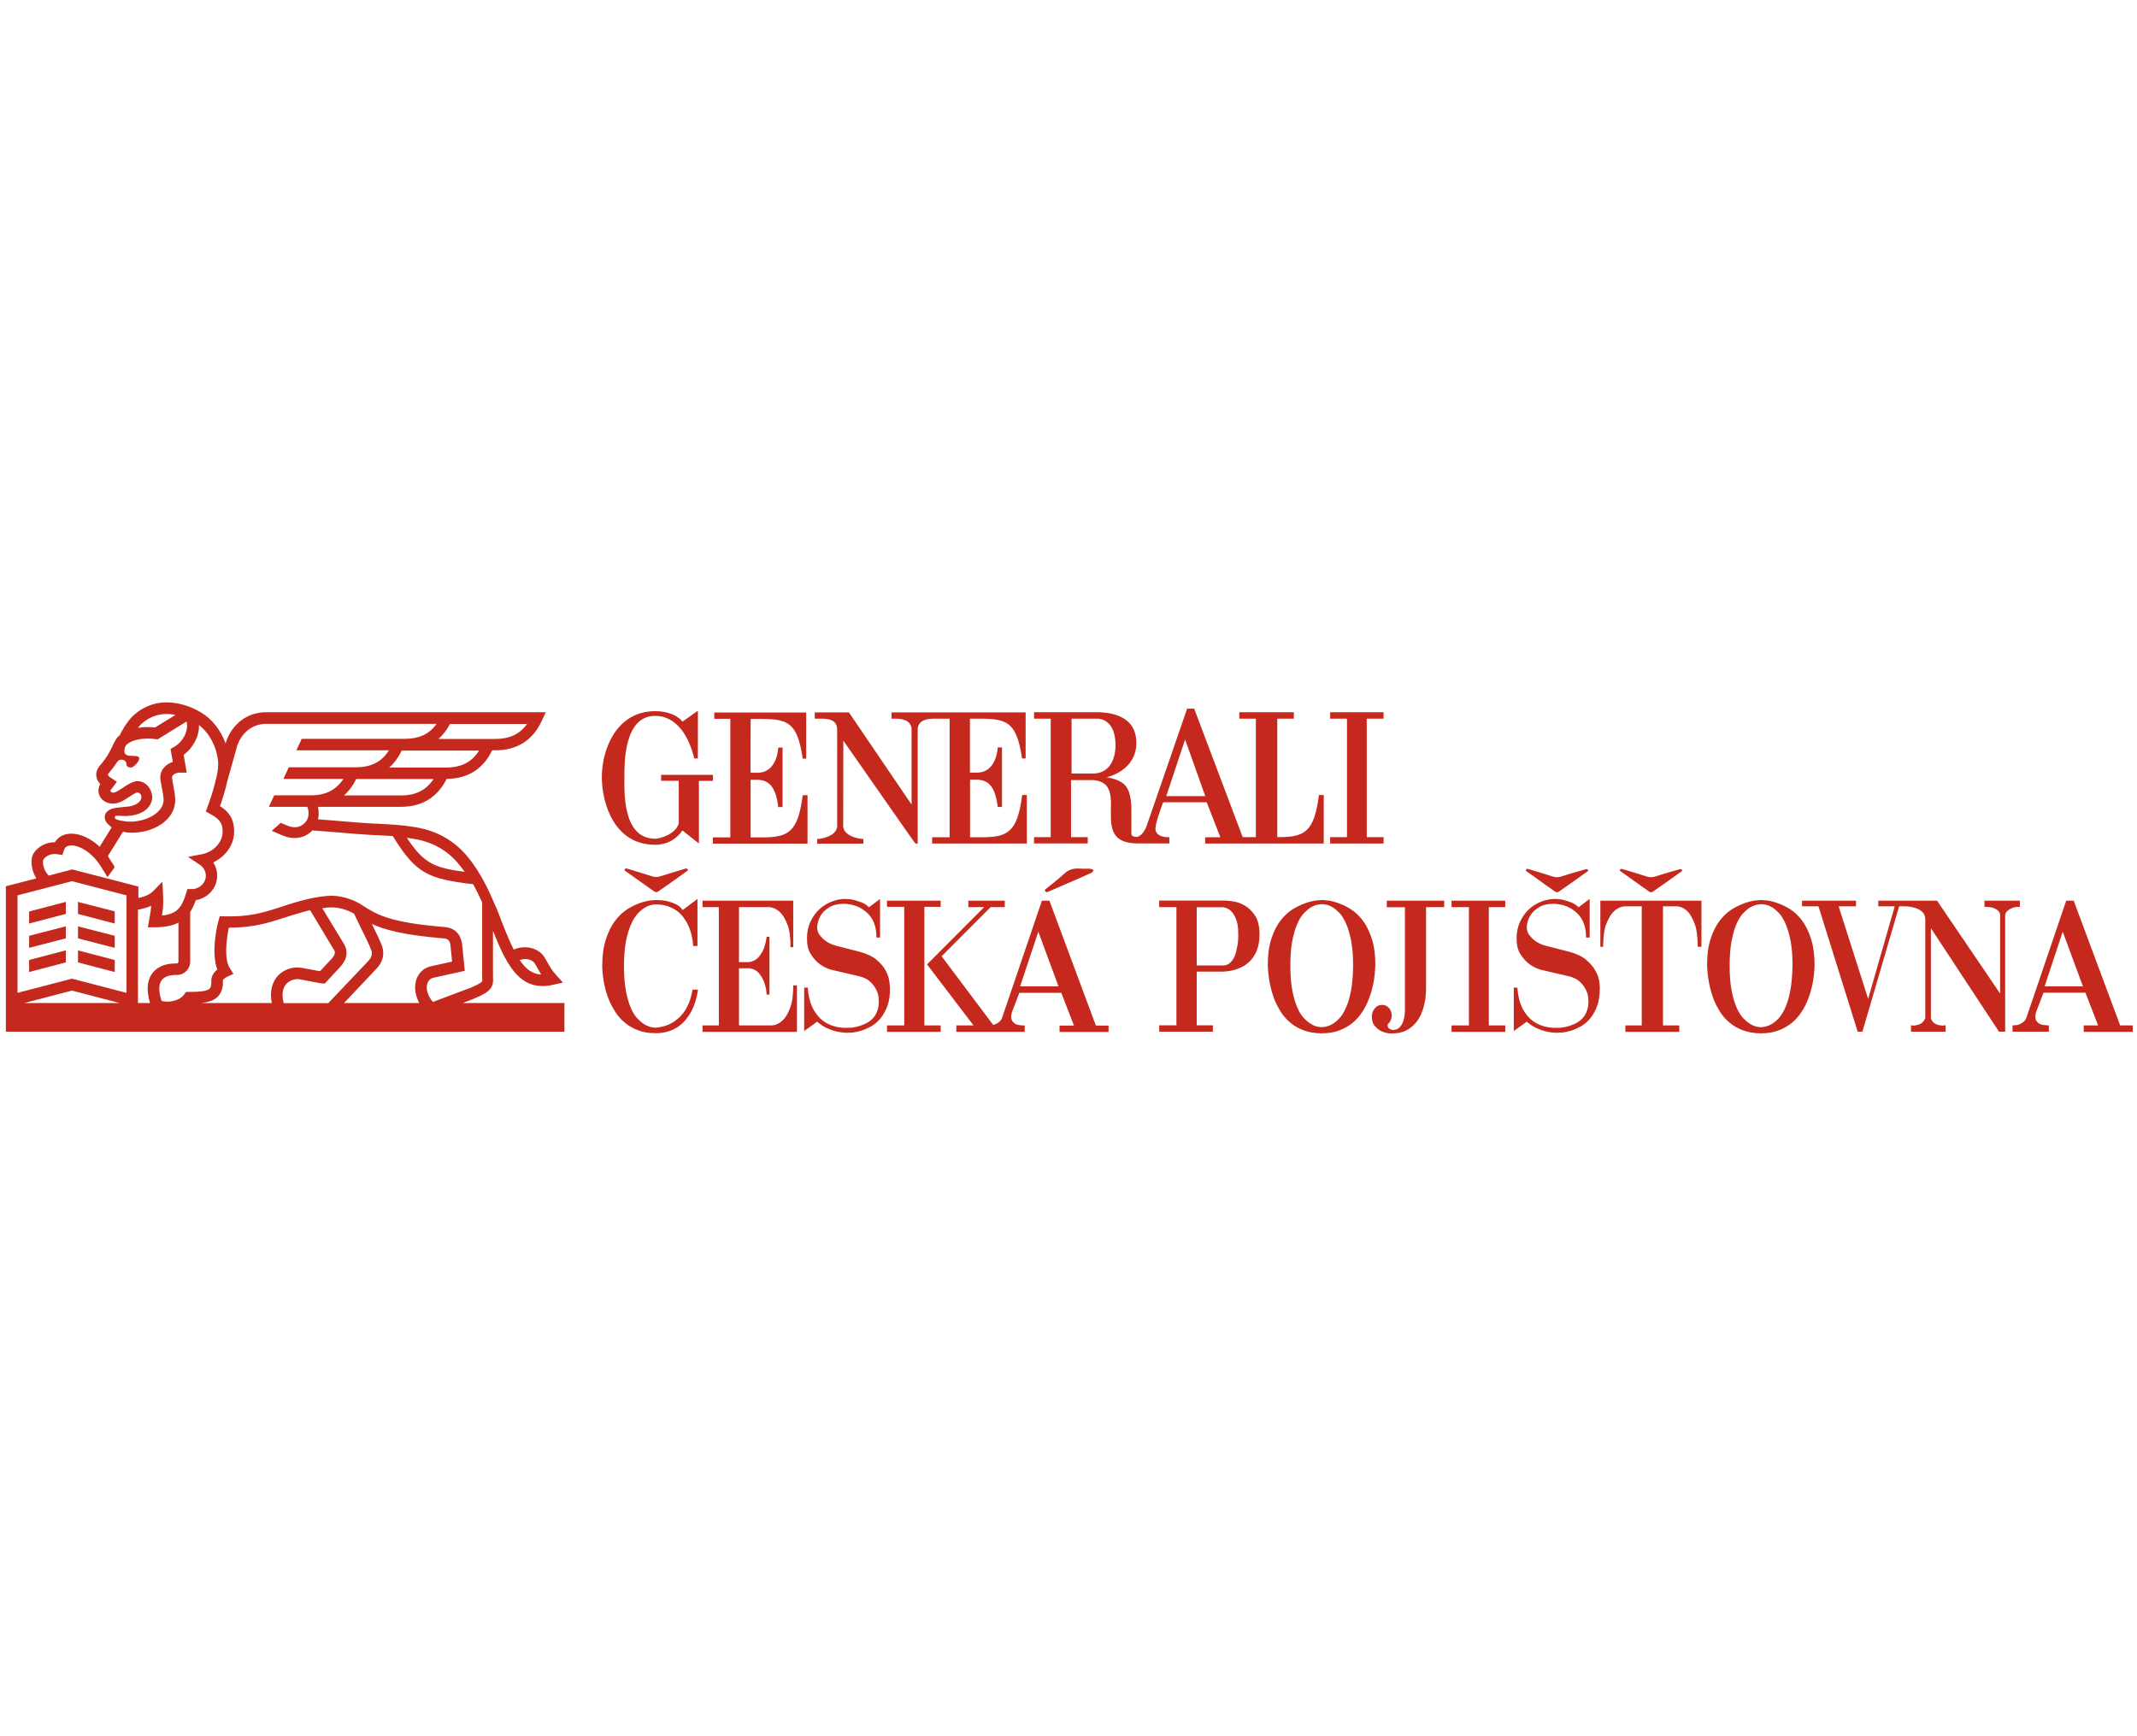 <?xml version="1.0" encoding="utf-8"?>
<!-- Generator: Adobe Illustrator 24.2.1, SVG Export Plug-In . SVG Version: 6.00 Build 0)  -->
<svg version="1.1" id="Layer_1" xmlns="http://www.w3.org/2000/svg" xmlns:xlink="http://www.w3.org/1999/xlink" x="0px" y="0px"
	 width="160px" height="130px" viewBox="0 0 160 130" style="enable-background:new 0 0 160 130;" xml:space="preserve">
<path style="fill:#C5281C;" d="M35.53,74.76l0.01-0.01c1.25-0.52,1.43-0.84,1.37-1.68v-3.37c0.96,2.42,1.86,4.13,3.71,4.13
	c0.25,0,0.52-0.03,0.81-0.1l0.72-0.16l-0.5-0.55c-0.32-0.35-0.47-0.62-0.65-0.94c-0.07-0.13-0.15-0.26-0.24-0.41
	c-0.43-0.7-1.46-0.94-2.3-0.57c-0.38-0.75-0.76-1.73-1.22-2.94l-0.1-0.23c-0.08-0.18-0.16-0.36-0.24-0.54v-0.03h-0.01
	c-0.28-0.64-0.59-1.28-0.95-1.88c-0.33-0.55-0.66-1.02-1.02-1.44c-0.97-1.13-2.24-1.84-3.8-2.1c-1.08-0.18-1.84-0.21-2.8-0.26
	c-0.2-0.01-0.41-0.02-0.63-0.03c-0.44-0.02-1.34-0.1-2.21-0.17c-0.59-0.05-1.19-0.1-1.67-0.13c0.03-0.13,0.05-0.27,0.05-0.42
	c0-0.19-0.02-0.36-0.05-0.52h6.19c1.6,0,2.75-0.7,3.44-2.09c1.59-0.02,2.73-0.73,3.41-2.14h0.22c1.65,0,2.83-0.75,3.51-2.24
	l0.28-0.61H19.89c-1.38,0-2.55,0.9-2.99,2.29l-0.01,0.05c-0.36-0.99-1.01-1.84-1.85-2.33c-1.16-0.69-2.49-0.92-3.54-0.62
	c-0.35,0.1-0.7,0.26-0.98,0.44c-0.24,0.16-0.58,0.42-0.83,0.73c-0.27,0.34-0.53,0.76-0.72,1.15c-0.12,0.1-0.21,0.2-0.28,0.3
	l-0.25,0.47l-0.01,0.03c-0.3,0.68-0.66,1.15-0.95,1.48c-0.28,0.33-0.3,0.64-0.26,0.85c0.04,0.22,0.16,0.41,0.29,0.54l-0.01,0.01
	c-0.08,0.14-0.13,0.31-0.13,0.48c0,0.55,0.48,0.97,1.07,0.97c0.43,0,0.78-0.2,1.15-0.45c0.15-0.1,0.55-0.37,0.68-0.38
	c0.17,0,0.32,0.15,0.32,0.32c0,0.45-0.58,0.7-1,0.73l-0.85,0.09c-0.61,0.06-0.9,0.38-0.9,0.67c0,0.29,0.14,0.46,0.24,0.55l0.06,0.06
	l0.22,0.19l-0.9,1.45c-0.64-0.6-1.4-0.96-2.06-0.98c-0.43-0.01-0.81,0.12-1.08,0.38c-0.08,0.07-0.15,0.16-0.21,0.26H4.1
	c-0.71,0-1.29,0.38-1.57,0.81c-0.3,0.47-0.19,1.28,0.19,1.9l-2.28,0.59v10.89h41.82V75.1h-7.61L35.53,74.76z M40.04,72.14
	c0.08,0.13,0.16,0.26,0.22,0.38c0.08,0.15,0.17,0.29,0.26,0.45c-0.66-0.04-1.15-0.4-1.61-1.09C39.34,71.73,39.85,71.83,40.04,72.14z
	 M30.99,62.81c1.35,0.22,2.45,0.83,3.28,1.8c0.18,0.21,0.35,0.43,0.52,0.67c-2.27-0.3-3.06-0.63-4.33-2.55
	C30.63,62.75,30.8,62.78,30.99,62.81z M30.01,59.56h-4.26c0.37-0.32,0.67-0.73,0.92-1.23h5.79C31.91,59.17,31.12,59.56,30.01,59.56z
	 M33.4,57.47h-4.26c0.38-0.33,0.69-0.76,0.94-1.27h5.79C35.33,57.06,34.53,57.47,33.4,57.47z M33.69,54.21h5.77
	c-0.54,0.76-1.31,1.12-2.37,1.12h-4.26C33.16,55.03,33.45,54.66,33.69,54.21z M10.38,54.43c0.13-0.17,0.36-0.37,0.62-0.54
	c0.21-0.14,0.48-0.26,0.74-0.33c0.42-0.12,0.9-0.13,1.4-0.03l-1.53,0.94c-0.19-0.02-0.38-0.03-0.56-0.03c-0.26,0-0.5,0.02-0.72,0.06
	C10.35,54.47,10.37,54.45,10.38,54.43z M8.71,61.08l0.75,0.02c0.91-0.03,1.83-0.41,1.94-1.35c0-0.64-0.45-1.26-1.1-1.26
	c-0.34,0-0.73,0.24-1.16,0.53c-0.28,0.19-0.51,0.33-0.67,0.33c-0.11,0-0.21-0.08-0.21-0.14c0-0.01,0-0.02,0.01-0.03l0.48-0.64
	l-0.41-0.28C8.23,58.2,8.1,58.1,8.08,58.01c-0.01-0.04,0.05-0.11,0.07-0.13c0.17-0.2,0.37-0.44,0.56-0.74
	c0.12-0.17,0.19-0.26,0.4-0.26c0.2,0,0.36,0.16,0.36,0.36c0,0.13,0.14,0.23,0.32,0.23c0.18,0,0.26-0.13,0.37-0.23
	c0,0,0.42-0.39,0.2-0.57c-0.26-0.21-1.28,0.22-1-0.73l0.07-0.13c0.11-0.14,0.6-0.51,1.62-0.51c0.19,0,0.4,0.01,0.6,0.04l0.15,0.02
	l2.16-1.33c0.02,0.04,0.03,0.08,0.03,0.08v0l0,0.01c0.11,0.65-0.3,1.43-0.96,1.81l-0.26,0.15l0.17,0.97
	C12.39,57.22,12,57.66,12,58.2c0,0.18,0.04,0.4,0.1,0.68c0.06,0.3,0.13,0.65,0.15,1c0,1.01-1.4,1.68-2.58,1.64l-0.03,0
	c-0.05,0-0.8-0.06-0.99-0.21c-0.04-0.03-0.06-0.09-0.05-0.13C8.61,61.12,8.66,61.07,8.71,61.08z M3.25,64.36
	c0.17-0.26,0.56-0.48,1.05-0.4l0.37,0.06l0.12-0.36c0.03-0.09,0.07-0.17,0.13-0.22c0.1-0.1,0.26-0.14,0.46-0.14
	c0.52,0.02,1.18,0.38,1.7,0.95c0.19,0.21,0.36,0.45,0.52,0.69C7.62,65,7.66,65.05,7.69,65.1c0.04,0.07,0.08,0.12,0.09,0.14
	c0.02,0.03,0.28,0.43,0.26,0.45c0.18-0.25,0.36-0.5,0.54-0.75c0.01-0.01,0-0.03-0.02-0.06c-0.04-0.09-0.13-0.23-0.19-0.32
	c-0.01-0.02-0.03-0.04-0.04-0.07c0,0,0,0-0.01,0c-0.01-0.01-0.03-0.05-0.06-0.1c-0.06-0.09-0.15-0.23-0.18-0.3l1.13-1.81
	c0.28,0.06,0.52,0.07,0.64,0.07l0.03,0c1.59,0,3.24-0.92,3.24-2.45v-0.04c-0.02-0.42-0.1-0.82-0.16-1.14
	c-0.04-0.21-0.08-0.41-0.08-0.51c0-0.17,0.24-0.36,0.58-0.36h0.52l-0.23-1.33c0.72-0.53,1.17-1.4,1.15-2.23
	c0.78,0.6,1.33,1.64,1.43,2.74c0.03,0.32-0.03,0.77-0.14,1.24l-0.06,0.2l0.01,0c-0.18,0.77-0.46,1.56-0.6,1.94l-0.13,0.35l0.32,0.18
	c0.58,0.33,0.94,0.57,0.94,1.33c0,0.88-0.79,1.55-1.55,1.69l-1.04,0.2l0.88,0.59c0.28,0.19,0.45,0.5,0.45,0.82c0,0.55-0.47,1-1.05,1
	h-0.33l-0.09,0.3c-0.32,1.06-0.68,1.57-1.81,1.68c0.05-0.32,0.09-0.63,0.09-1.07c0-0.1-0.01-0.39-0.01-0.48l-0.05-0.98l-0.69,0.7
	c-0.23,0.24-0.65,0.43-1.11,0.52v-0.86l-4.95-1.28l-1.76,0.46C3.23,65.16,3.16,64.51,3.25,64.36z M1.83,75.1l3.56-0.93l3.56,0.93
	H1.83z M9.47,74.34l-4.08-1.06l-4.08,1.06v-7.3l4.08-1.06l4.08,1.06V74.34z M11.37,72.92c-0.37,0.53-0.41,1.26-0.14,2.18h-0.9v-6.99
	c0.32-0.05,0.67-0.14,0.99-0.29c-0.02,0.3-0.06,0.55-0.12,0.87c-0.01,0.07-0.03,0.15-0.04,0.24l-0.09,0.5h0.51
	c0.77,0,1.34-0.12,1.78-0.35V72c0,0.07-0.06,0.14-0.13,0.14h-0.13C12.35,72.14,11.71,72.42,11.37,72.92z M20.35,75.1h-5.3
	c0.57-0.06,0.98-0.19,1.27-0.49c0.35-0.36,0.38-0.85,0.37-1.21c0.01-0.03,0.07-0.15,0.33-0.27l0.46-0.21l-0.27-0.42
	c-0.45-0.7-0.25-2.22-0.08-3.04h0.04c1.8,0,2.96-0.37,4.19-0.77c0.32-0.1,0.65-0.21,1-0.31l0.01,0c0.01,0,0.37-0.12,0.85-0.23
	L24.93,71l0.02,0.02c0.17,0.24,0.19,0.41-0.12,0.77l-0.87,0.93l-1.42-0.26l-0.01,0c-0.64-0.1-1.33,0.15-1.76,0.64
	C20.46,73.47,20.15,74.1,20.35,75.1z M21.24,75.1c-0.16-0.61-0.09-1.1,0.19-1.42c0.27-0.3,0.68-0.4,0.97-0.36l1.65,0.31l0.04,0.01
	h0.23l1.16-1.25l0.01-0.01c0.2-0.23,0.8-0.93,0.19-1.82l-1.55-2.56c0.26-0.04,0.51-0.06,0.75-0.06h0.01c0.01,0,0.79-0.01,1.62,0.47
	c0.11,0.24,0.27,0.56,0.44,0.92c0.33,0.66,0.73,1.48,0.85,1.82c0.04,0.1,0.15,0.42-0.24,0.82l-2.98,3.14H21.24z M31.39,75.1h-5.63
	l2.41-2.55c0.49-0.5,0.64-1.11,0.44-1.7c-0.12-0.34-0.44-1-0.77-1.67c0.96,0.44,2.41,0.84,5.36,1.08c0.36,0.03,0.45,0.15,0.52,0.47
	l0.13,1.27l-1.54,0.34c-0.52,0.1-0.92,0.44-1.11,0.93C30.99,73.83,31.06,74.47,31.39,75.1z M32.01,73.6
	c0.09-0.22,0.25-0.36,0.48-0.4l2.31-0.51l-0.21-2.06l-0.01-0.04c-0.06-0.27-0.23-1.09-1.3-1.18c-4.13-0.33-5.09-0.95-6.1-1.59
	c0,0,0-0.01,0-0.01l-0.01,0l-0.06-0.04c-1.07-0.69-2.14-0.7-2.24-0.7c-1.17,0-2.65,0.47-2.77,0.5c-0.36,0.1-0.69,0.21-1.01,0.32
	c-1.29,0.42-2.41,0.78-4.29,0.72l-0.35-0.01l-0.09,0.33c-0.07,0.25-0.59,2.33-0.09,3.66c-0.45,0.36-0.45,0.77-0.45,0.83
	c0.02,0.46-0.09,0.57-0.12,0.6c-0.22,0.23-0.94,0.25-1.54,0.25h-0.01h-0.22l-0.13,0.18c-0.37,0.51-1.18,0.63-1.7,0.5
	c-0.23-0.69-0.23-1.22-0.01-1.54c0.26-0.37,0.81-0.41,1.03-0.41h0.13c0.55,0,0.99-0.45,0.99-1v-3.71c0.17-0.26,0.3-0.56,0.42-0.89
	c0.91-0.15,1.6-0.91,1.6-1.84c0-0.35-0.11-0.7-0.29-0.99c0.84-0.4,1.56-1.23,1.56-2.31c0-1.08-0.54-1.58-1.06-1.9
	c0.15-0.41,0.39-1.14,0.55-1.88l0.73-2.6c0.32-1.02,1.17-1.68,2.16-1.68h12.78c-0.54,0.76-1.31,1.12-2.37,1.12h-7.73l-0.4,0.86h6.93
	c-0.54,0.87-1.34,1.27-2.47,1.27h-5.03l-0.4,0.87h4.49c-0.54,0.83-1.33,1.23-2.44,1.23h-2.74l-0.4,0.86h2.87
	c0.03,0.04,0.1,0.17,0.1,0.52c0,0.56-0.47,1.01-1.04,1.01c-0.2,0-0.37-0.04-0.66-0.17c-0.13-0.05-0.25-0.11-0.38-0.16l-0.67,0.6
	c0.12,0.05,0.25,0.11,0.37,0.16c0.57,0.25,0.9,0.38,1.33,0.38c0.53,0,1-0.22,1.34-0.57c0.49,0.03,1.29,0.1,2.06,0.16
	c0.92,0.08,1.79,0.15,2.24,0.17c0.22,0.01,0.43,0.02,0.64,0.03c0.38,0.02,0.73,0.04,1.08,0.06c1.74,2.83,2.64,3.2,6.02,3.61
	c0.24,0.44,0.46,0.9,0.67,1.36v5.51l0,0.03c0.02,0.25,0.02,0.34-0.02,0.39c-0.12,0.15-0.64,0.37-0.82,0.45l-2.85,1.07
	C31.99,74.52,31.86,73.99,32.01,73.6z M47.45,65.66c-0.22-0.16-0.45-0.32-0.69-0.49c0.02-0.2,0.15-0.14,0.26-0.11
	c0.6,0.18,1.2,0.36,1.79,0.55c0.22,0.07,0.42,0.08,0.64,0c0.59-0.19,1.18-0.36,1.77-0.54c0.11-0.03,0.24-0.11,0.29,0.1
	c-0.75,0.54-1.5,1.08-2.26,1.6c-0.06,0.04-0.19,0.03-0.25-0.01C48.48,66.4,47.97,66.03,47.45,65.66z M54.67,53.82h-1.19v-0.47
	l6.88,0v3.45H60.1c-0.44-3.1-1.37-2.97-3.9-2.97l-0.01,4.03h0.49c1.53,0.03,1.59-1.87,1.59-1.89c0,0,0.31,0.01,0.32,0l0,4.46h-0.32
	c-0.18-1.51-0.68-2.02-1.55-2.04H56.2v4.31h0.9c1.95,0,2.65-0.42,3-3.16h0.36v3.63h-7.09v-0.47h1.31V53.82z M53.38,58.47h-1.05v4.69
	c0,0-1.24-0.99-1.24-0.98c-0.37,0.57-1.06,1.07-2.04,1.07c-3.12,0-3.98-3.18-3.99-5.04c-0.01-2.04,1.06-4.96,3.99-4.96
	c1.51,0,2.07,0.79,2.04,0.79c0,0.01,1.17-0.84,1.16-0.82c0.01-0.01,0,2.95,0,3.57h-0.27c-0.36-1.51-1.24-3.19-2.93-3.19
	c-2.39,0-2.3,3.72-2.3,4.6c0,0.97-0.18,4.6,2.3,4.6c0.36,0,1.55-0.34,1.77-1.15v-3.19H49.5v-0.44h3.88V58.47z M87.58,62.69
	c-0.13,0-1.01,0.03-1.07-0.59c-0.04-0.44,0.58-2.03,0.58-2.03h3.26c0-0.01,1.01,2.62,1.02,2.62h-1.14v0.47h8.88v-3.63h-0.36
	c-0.35,2.74-1.05,3.15-3,3.15h-0.12v-8.87h1.24v-0.48h-4.08v0.48h1.24v8.87h-0.99l-3.63-9.62h-0.53c0.01-0.01-3.01,8.73-3.02,8.75
	c0.01-0.03-0.23,0.75-0.73,0.85c-0.46,0.02-0.42-0.22-0.42-0.3v-1.68c0-0.44-0.03-1.44-0.49-1.9c-0.51-0.52-1.39-0.56-1.37-0.58
	c0,0,2.23-0.46,2.23-2.58c0-1.49-1.03-2.22-2.76-2.29h-4.9v0.48h1.25v8.87h-1.25v0.47h4.02v-0.47h-1.25v-4.27h1.67
	c2.9,0.24-0.5,4.74,3.3,4.74h2.39V62.69z M88.73,55.37l1.51,4.24h-2.92L88.73,55.37z M81.82,57.92h-1.59v-4.11h2.04
	c1.2,0.18,1.25,1.56,1.25,2C83.51,56.88,83.06,57.92,81.82,57.92z M61.43,53.81H61v-0.47h2.56l4.69,6.9v-5.66h0
	c-0.05-0.74-0.89-0.77-1.24-0.77h-0.26v-0.47h10.04v3.45h-0.27c-0.44-3.1-1.37-2.98-3.9-2.98v4.04h0.49
	c1.53,0.03,1.59-1.87,1.59-1.89c0,0,0.31,0.01,0.32,0l0,4.46H74.7c-0.18-1.51-0.68-2.02-1.55-2.04h-0.52v4.31h0.9
	c1.95,0,2.65-0.42,3-3.16h0.35v3.63h-7.09v-0.47h1.31v-8.88h-1.15c-0.35,0-1.2,0.03-1.24,0.77v8.58h-0.17
	c-0.03,0.01-3.54-5.06-5.4-7.71l-0.01,6.39c0,0.71,1.07,0.98,1.51,0.98v0.35h-3.46v-0.35h0c0.44,0,1.5-0.27,1.5-0.98v-7.25
	C62.64,53.83,61.93,53.81,61.43,53.81z M103.59,63.16h-4v-0.48h1.26l0-8.87h-1.26v-0.48h4v0.48h-1.26v8.87h1.26V63.16z
	 M114.92,65.68c-0.22-0.16-0.44-0.31-0.68-0.48c0.02-0.2,0.14-0.14,0.26-0.11c0.59,0.18,1.17,0.35,1.76,0.54
	c0.21,0.07,0.41,0.07,0.63,0c0.57-0.19,1.16-0.35,1.74-0.52c0.11-0.03,0.24-0.1,0.28,0.1c-0.74,0.53-1.47,1.05-2.22,1.57
	c-0.05,0.04-0.18,0.03-0.24-0.01C115.92,66.41,115.42,66.04,114.92,65.68z M121.96,65.68c-0.22-0.16-0.44-0.31-0.68-0.48
	c0.02-0.2,0.14-0.14,0.26-0.11c0.59,0.18,1.17,0.35,1.76,0.54c0.21,0.07,0.41,0.07,0.63,0c0.57-0.19,1.16-0.35,1.74-0.52
	c0.11-0.03,0.24-0.1,0.28,0.1c-0.74,0.53-1.47,1.05-2.22,1.57c-0.05,0.04-0.18,0.03-0.24-0.01
	C122.97,66.41,122.47,66.04,121.96,65.68z M51.85,74.1h0.41c-0.08,0.61-0.25,1.15-0.5,1.63c-0.11,0.21-0.25,0.4-0.4,0.6
	c-0.15,0.19-0.34,0.36-0.55,0.52c-0.22,0.15-0.46,0.28-0.75,0.37c-0.29,0.09-0.61,0.14-0.97,0.14c-0.5,0-0.95-0.07-1.32-0.22
	c-0.38-0.14-0.71-0.33-0.99-0.57c-0.28-0.23-0.52-0.5-0.71-0.8c-0.19-0.3-0.35-0.6-0.48-0.91c-0.3-0.73-0.47-1.56-0.5-2.48
	c0-0.81,0.09-1.5,0.28-2.07c0.19-0.57,0.42-1.03,0.71-1.4c0.28-0.37,0.6-0.65,0.93-0.86c0.34-0.2,0.65-0.35,0.95-0.45
	c0.29-0.1,0.55-0.16,0.76-0.18c0.21-0.02,0.33-0.03,0.37-0.03h0.1c0.08,0,0.21,0.01,0.37,0.02c0.16,0.01,0.34,0.05,0.53,0.1
	c0.19,0.05,0.38,0.13,0.57,0.22c0.19,0.1,0.34,0.24,0.45,0.41l1.11-0.83v3.52H51.9c-0.04-0.58-0.16-1.1-0.38-1.56
	c-0.09-0.2-0.21-0.39-0.34-0.57c-0.14-0.19-0.3-0.35-0.5-0.5c-0.2-0.14-0.43-0.26-0.69-0.35c-0.27-0.09-0.57-0.13-0.92-0.13h-0.01
	c-0.04,0-0.12,0.01-0.25,0.03c-0.13,0.02-0.28,0.07-0.46,0.17c-0.17,0.09-0.36,0.24-0.55,0.43c-0.19,0.19-0.37,0.46-0.53,0.81
	c-0.16,0.35-0.3,0.78-0.4,1.3c-0.1,0.52-0.15,1.16-0.15,1.91c0,0.73,0.05,1.35,0.15,1.86c0.1,0.51,0.22,0.94,0.38,1.28
	c0.15,0.34,0.32,0.6,0.51,0.79c0.19,0.19,0.37,0.33,0.54,0.43c0.17,0.09,0.33,0.15,0.46,0.18c0.14,0.02,0.23,0.04,0.27,0.04h0.04
	c0.44-0.03,0.85-0.14,1.22-0.35c0.16-0.08,0.32-0.2,0.48-0.34c0.16-0.14,0.32-0.31,0.46-0.51c0.14-0.2,0.26-0.44,0.37-0.71
	C51.71,74.77,51.79,74.45,51.85,74.1z M59.39,73.78h0.28v3.48h-7.07v-0.48h1.22v-8.86h-1.22v-0.48h6.79v3.48h-0.2
	c0-0.75-0.08-1.32-0.25-1.73c-0.16-0.41-0.34-0.7-0.54-0.89c-0.23-0.22-0.5-0.35-0.79-0.38h-2.28v4.12h0.74
	c0.31-0.05,0.55-0.17,0.72-0.37c0.17-0.2,0.31-0.42,0.4-0.65c0.1-0.27,0.17-0.57,0.21-0.88h0.21v4.33h-0.21
	c-0.02-0.34-0.08-0.64-0.18-0.91c-0.08-0.23-0.21-0.46-0.38-0.67c-0.17-0.21-0.41-0.34-0.71-0.39h-0.8v4.28h2.48
	c0.29-0.03,0.55-0.15,0.79-0.38c0.2-0.19,0.38-0.48,0.54-0.89C59.31,75.1,59.39,74.52,59.39,73.78z M66.43,75.35
	c-0.14,0.37-0.32,0.68-0.53,0.93c-0.21,0.25-0.44,0.44-0.7,0.58c-0.26,0.14-0.5,0.25-0.74,0.32c-0.24,0.07-0.45,0.11-0.63,0.13
	c-0.18,0.01-0.31,0.02-0.39,0.02h-0.06c-0.25-0.01-0.5-0.04-0.76-0.1c-0.22-0.05-0.45-0.13-0.71-0.25c-0.26-0.12-0.5-0.28-0.73-0.48
	l-0.97,0.7v-3.25h0.27c0.03,0.56,0.15,1.07,0.36,1.51c0.09,0.19,0.21,0.37,0.35,0.55c0.14,0.18,0.31,0.34,0.51,0.48
	c0.2,0.14,0.44,0.25,0.72,0.34c0.28,0.09,0.6,0.13,0.96,0.13h0.04c0.06,0,0.15,0,0.29-0.01c0.14-0.01,0.29-0.04,0.47-0.08
	c0.18-0.04,0.36-0.11,0.55-0.19c0.19-0.08,0.37-0.2,0.53-0.34c0.16-0.14,0.29-0.33,0.39-0.56c0.1-0.23,0.15-0.5,0.15-0.82v-0.03
	c0-0.06-0.01-0.16-0.03-0.32c-0.02-0.16-0.08-0.34-0.18-0.53c-0.1-0.2-0.24-0.39-0.43-0.57c-0.19-0.18-0.46-0.32-0.82-0.41
	l-2.06-0.48c-0.35-0.09-0.65-0.24-0.93-0.45c-0.23-0.18-0.45-0.42-0.64-0.72c-0.2-0.3-0.29-0.7-0.29-1.18
	c0-0.49,0.09-0.91,0.27-1.28c0.18-0.37,0.4-0.68,0.68-0.93c0.28-0.25,0.58-0.43,0.92-0.56c0.34-0.13,0.66-0.19,0.97-0.19
	c0.22,0,0.44,0.02,0.66,0.07c0.19,0.05,0.38,0.11,0.59,0.19c0.21,0.08,0.39,0.2,0.55,0.36l0.83-0.62v2.89h-0.27
	c0-0.32-0.03-0.6-0.1-0.84c-0.07-0.24-0.15-0.45-0.27-0.62c-0.11-0.17-0.24-0.32-0.38-0.44c-0.14-0.12-0.29-0.22-0.43-0.31
	c-0.35-0.19-0.74-0.29-1.18-0.32c-0.5,0-0.9,0.09-1.18,0.27c-0.28,0.18-0.49,0.37-0.62,0.59c-0.16,0.25-0.25,0.54-0.28,0.86
	c0,0.26,0.07,0.48,0.21,0.65c0.14,0.17,0.29,0.32,0.45,0.43c0.19,0.13,0.4,0.23,0.64,0.31l1.86,0.48c0.54,0.14,0.97,0.34,1.28,0.6
	c0.31,0.26,0.54,0.53,0.69,0.81c0.15,0.28,0.24,0.54,0.27,0.78c0.03,0.24,0.05,0.4,0.05,0.5V74C66.64,74.53,66.57,74.98,66.43,75.35
	z M93.19,67.8c-0.29-0.17-0.59-0.27-0.88-0.31c-0.29-0.04-0.5-0.06-0.63-0.06h-4.89v0.49h1.29v8.85h-1.29v0.48h4.02v-0.48H89.6
	v-4.02h1.98c0.04,0,0.13-0.01,0.28-0.02c0.15-0.01,0.32-0.05,0.53-0.1c0.2-0.05,0.41-0.14,0.64-0.25c0.22-0.12,0.43-0.28,0.62-0.48
	c0.19-0.21,0.35-0.47,0.47-0.79c0.12-0.32,0.18-0.7,0.18-1.15c0-0.6-0.11-1.07-0.33-1.4C93.74,68.22,93.49,67.97,93.19,67.8z
	 M92.71,70.03c0,0.07,0,0.17-0.01,0.3c0,0.14-0.02,0.29-0.05,0.46c-0.03,0.17-0.07,0.34-0.11,0.52c-0.05,0.18-0.11,0.34-0.2,0.48
	c-0.08,0.15-0.19,0.26-0.32,0.36c-0.13,0.09-0.29,0.14-0.46,0.14H89.6v-4.36h1.96c0.21,0.02,0.41,0.1,0.57,0.25
	c0.15,0.13,0.28,0.33,0.4,0.6c0.12,0.27,0.18,0.66,0.18,1.18V70.03z M102.7,70.26c-0.19-0.56-0.42-1.02-0.7-1.38
	c-0.28-0.36-0.59-0.64-0.92-0.84c-0.33-0.2-0.64-0.34-0.94-0.44c-0.29-0.1-0.55-0.16-0.76-0.18c-0.22-0.02-0.34-0.03-0.38-0.03
	h-0.03c-0.04,0-0.17,0.01-0.39,0.03c-0.22,0.02-0.48,0.08-0.78,0.18c-0.3,0.1-0.62,0.25-0.95,0.44c-0.34,0.2-0.65,0.48-0.94,0.84
	c-0.29,0.36-0.53,0.82-0.71,1.38c-0.19,0.56-0.28,1.24-0.28,2.04c0.04,0.94,0.21,1.79,0.5,2.54c0.13,0.32,0.29,0.63,0.48,0.93
	c0.19,0.3,0.43,0.57,0.72,0.81c0.28,0.24,0.62,0.43,1,0.57c0.38,0.14,0.83,0.22,1.33,0.22c0.5,0,0.95-0.07,1.33-0.22
	c0.38-0.14,0.72-0.34,1-0.57c0.28-0.24,0.52-0.51,0.71-0.81c0.2-0.3,0.36-0.61,0.48-0.93c0.3-0.75,0.47-1.59,0.5-2.54
	C102.98,71.5,102.88,70.82,102.7,70.26z M101.15,74.18c-0.1,0.51-0.22,0.94-0.38,1.28c-0.15,0.34-0.32,0.61-0.5,0.8
	c-0.18,0.19-0.36,0.33-0.53,0.43c-0.17,0.09-0.32,0.15-0.46,0.18c-0.13,0.02-0.22,0.04-0.28,0.04h-0.08c-0.05,0-0.14-0.01-0.27-0.04
	c-0.14-0.02-0.29-0.08-0.46-0.18c-0.17-0.09-0.35-0.24-0.54-0.43c-0.19-0.19-0.36-0.46-0.51-0.8c-0.15-0.34-0.28-0.77-0.38-1.28
	c-0.1-0.51-0.15-1.14-0.15-1.88c0-0.74,0.05-1.36,0.15-1.87c0.1-0.51,0.22-0.93,0.38-1.28c0.15-0.34,0.32-0.61,0.51-0.8
	c0.19-0.19,0.36-0.33,0.53-0.43c0.17-0.09,0.32-0.15,0.46-0.18c0.14-0.02,0.23-0.04,0.29-0.04H99c0.06,0,0.15,0.01,0.29,0.04
	c0.14,0.02,0.29,0.08,0.46,0.18c0.17,0.09,0.34,0.24,0.53,0.43c0.18,0.19,0.35,0.46,0.5,0.8c0.15,0.34,0.28,0.77,0.38,1.28
	c0.1,0.51,0.15,1.14,0.15,1.86C101.3,73.04,101.25,73.67,101.15,74.18z M108.68,67.44h4.02v0.48h-1.23v8.86h1.23v0.48h-4.02v-0.48
	h1.3v-8.86h-1.3V67.44z M119.73,73.43c0.03,0.24,0.05,0.4,0.05,0.5V74c0,0.53-0.07,0.98-0.21,1.35c-0.14,0.37-0.32,0.68-0.53,0.93
	c-0.21,0.25-0.44,0.44-0.7,0.58c-0.26,0.14-0.5,0.25-0.74,0.32c-0.24,0.07-0.45,0.11-0.63,0.13c-0.18,0.01-0.31,0.02-0.39,0.02
	h-0.06c-0.25-0.01-0.5-0.04-0.76-0.1c-0.22-0.05-0.45-0.13-0.72-0.25c-0.26-0.12-0.5-0.28-0.73-0.48l-0.97,0.7v-3.25h0.27
	c0.03,0.56,0.15,1.07,0.36,1.51c0.09,0.19,0.21,0.37,0.35,0.55c0.14,0.18,0.31,0.34,0.51,0.48c0.2,0.14,0.44,0.25,0.72,0.34
	c0.28,0.09,0.6,0.13,0.96,0.13h0.04c0.06,0,0.15,0,0.29-0.01c0.14-0.01,0.29-0.04,0.47-0.08c0.18-0.04,0.36-0.11,0.55-0.19
	c0.19-0.08,0.37-0.2,0.53-0.34c0.16-0.14,0.29-0.33,0.39-0.56c0.1-0.23,0.15-0.5,0.15-0.82v-0.03c0-0.06-0.01-0.16-0.03-0.32
	c-0.02-0.16-0.08-0.34-0.18-0.53c-0.1-0.2-0.24-0.39-0.43-0.57c-0.19-0.18-0.46-0.32-0.82-0.41l-2.06-0.48
	c-0.35-0.09-0.65-0.24-0.93-0.45c-0.23-0.18-0.45-0.42-0.64-0.72c-0.2-0.3-0.29-0.7-0.29-1.18c0-0.49,0.09-0.91,0.27-1.28
	c0.18-0.37,0.4-0.68,0.68-0.93c0.28-0.25,0.58-0.43,0.92-0.56c0.34-0.13,0.66-0.19,0.97-0.19c0.22,0,0.44,0.02,0.66,0.07
	c0.19,0.05,0.38,0.11,0.59,0.19c0.21,0.08,0.39,0.2,0.55,0.36l0.83-0.62v2.89h-0.27c0-0.32-0.03-0.6-0.1-0.84
	c-0.07-0.24-0.15-0.45-0.27-0.62c-0.11-0.17-0.24-0.32-0.38-0.44c-0.14-0.12-0.29-0.22-0.43-0.31c-0.35-0.19-0.74-0.29-1.18-0.32
	c-0.5,0-0.9,0.09-1.18,0.27c-0.28,0.18-0.49,0.37-0.62,0.59c-0.16,0.25-0.25,0.54-0.28,0.86c0,0.26,0.07,0.48,0.21,0.65
	c0.14,0.17,0.29,0.32,0.45,0.43c0.19,0.13,0.4,0.23,0.64,0.31l1.86,0.48c0.54,0.14,0.97,0.34,1.28,0.6
	c0.31,0.26,0.54,0.53,0.69,0.81C119.6,72.93,119.69,73.19,119.73,73.43z M119.83,67.44h7.56v3.45h-0.28c0-0.76-0.08-1.34-0.24-1.75
	c-0.16-0.41-0.33-0.71-0.52-0.9c-0.22-0.22-0.48-0.35-0.76-0.38h-1.08v8.92h1.22v0.48h-4.04v-0.48h1.23v-8.92h-1.3
	c-0.29,0.03-0.55,0.15-0.79,0.38c-0.2,0.19-0.38,0.49-0.55,0.9c-0.17,0.41-0.25,1-0.25,1.75h-0.21V67.44z M134.89,68.88
	c-0.28-0.36-0.59-0.64-0.92-0.84c-0.33-0.2-0.64-0.34-0.94-0.44c-0.29-0.1-0.55-0.16-0.76-0.18c-0.22-0.02-0.34-0.03-0.38-0.03
	h-0.03c-0.04,0-0.17,0.01-0.39,0.03c-0.22,0.02-0.48,0.08-0.78,0.18c-0.3,0.1-0.62,0.25-0.95,0.44c-0.34,0.2-0.65,0.48-0.94,0.84
	c-0.29,0.36-0.53,0.82-0.71,1.38c-0.19,0.56-0.28,1.24-0.28,2.04c0.04,0.94,0.21,1.79,0.5,2.54c0.13,0.32,0.29,0.63,0.48,0.93
	c0.19,0.3,0.43,0.57,0.72,0.81c0.28,0.24,0.62,0.43,1,0.57c0.38,0.14,0.83,0.22,1.33,0.22c0.5,0,0.95-0.07,1.33-0.22
	c0.38-0.14,0.71-0.34,1-0.57c0.28-0.24,0.52-0.51,0.71-0.81c0.2-0.3,0.36-0.61,0.48-0.93c0.3-0.75,0.47-1.59,0.5-2.54
	c0-0.8-0.09-1.48-0.28-2.04C135.41,69.71,135.17,69.25,134.89,68.88z M134.04,74.18c-0.1,0.51-0.22,0.94-0.38,1.28
	c-0.15,0.34-0.32,0.61-0.5,0.8c-0.18,0.19-0.36,0.33-0.53,0.43c-0.17,0.09-0.32,0.15-0.46,0.18c-0.13,0.02-0.22,0.04-0.28,0.04
	h-0.08c-0.05,0-0.14-0.01-0.27-0.04c-0.14-0.02-0.29-0.08-0.46-0.18c-0.17-0.09-0.35-0.24-0.54-0.43c-0.19-0.19-0.36-0.46-0.51-0.8
	c-0.15-0.34-0.28-0.77-0.38-1.28c-0.1-0.51-0.15-1.14-0.15-1.88c0-0.74,0.05-1.36,0.15-1.87c0.1-0.51,0.22-0.93,0.38-1.28
	c0.15-0.34,0.32-0.61,0.51-0.8c0.19-0.19,0.36-0.33,0.53-0.43c0.17-0.09,0.32-0.15,0.46-0.18c0.14-0.02,0.23-0.04,0.29-0.04h0.08
	c0.06,0,0.15,0.01,0.29,0.04c0.14,0.02,0.29,0.08,0.46,0.18c0.17,0.09,0.34,0.24,0.53,0.43c0.18,0.19,0.35,0.46,0.5,0.8
	c0.15,0.34,0.28,0.77,0.38,1.28c0.1,0.51,0.15,1.14,0.15,1.86C134.19,73.04,134.14,73.67,134.04,74.18z M150.96,67.91
	c-0.09,0.01-0.19,0.03-0.29,0.07c-0.11,0.04-0.21,0.09-0.31,0.17c-0.1,0.07-0.18,0.18-0.23,0.31v8.79h-0.46l-5.1-7.75v6.73
	c0.03,0.12,0.08,0.22,0.15,0.29c0.07,0.07,0.15,0.13,0.24,0.17c0.09,0.04,0.18,0.06,0.27,0.08c0.09,0.01,0.17,0.02,0.24,0.02
	c0.03,0,0.05,0,0.08-0.01c0.02,0,0.04-0.01,0.06-0.01h0.06v0.48h-2.59v-0.48h0.04c0.02,0,0.04,0,0.06,0.01
	c0.02,0.01,0.04,0.01,0.06,0.01c0.13,0,0.29-0.03,0.48-0.1c0.19-0.07,0.33-0.22,0.43-0.46v-7.4c0-0.96-1.49-0.97-1.49-0.97h-0.47
	l-2.75,9.39h-0.35l-2.94-9.39h-1.23v-0.42h4.04v0.42h-1.3l2.21,6.93l1.99-6.93h-1.23v-0.42h2.04v0l2.36,0l4.72,6.95v-5.93
	c-0.03-0.13-0.09-0.23-0.19-0.31c-0.1-0.07-0.21-0.13-0.32-0.17c-0.12-0.04-0.23-0.06-0.34-0.07c-0.11-0.01-0.19-0.01-0.25-0.01
	h-0.07v-0.46h2.65v0.46h-0.06C151.11,67.9,151.04,67.91,150.96,67.91z M158.74,76.78l-3.48-9.34h-0.56l-2.99,8.79
	c-0.06,0.12-0.13,0.22-0.22,0.29c-0.09,0.07-0.18,0.13-0.27,0.17c-0.09,0.04-0.18,0.06-0.27,0.07c-0.08,0.01-0.15,0.01-0.2,0.01
	h-0.07v0.48h2.72v-0.48h-0.13c-0.07,0-0.15-0.01-0.25-0.02c-0.1-0.01-0.2-0.04-0.29-0.08c-0.09-0.04-0.17-0.11-0.24-0.2
	c-0.07-0.09-0.1-0.21-0.1-0.36c0-0.12,0.02-0.24,0.06-0.35l0.55-1.43h3.14l0.95,2.45h-1.08v0.48h3.67v-0.48H158.74z M153.08,73.85
	l1.36-4.09l1.51,4.09H153.08z M69.21,76.78h1.22v0.48h-4.02v-0.48h1.29V67.9h-1.29v-0.46h4.02v0.46h-1.22V76.78z M78.22,66.63
	c0.5-0.41,1-0.78,1.46-1.21c0.35-0.33,0.74-0.42,1.2-0.38c0.25,0.02,0.51-0.01,0.76,0.01c0.08,0,0.16,0.07,0.25,0.1
	c-0.06,0.07-0.1,0.17-0.17,0.2c-0.52,0.24-1.05,0.47-1.58,0.7c-0.54,0.24-1.09,0.46-1.63,0.71C78.34,66.83,78.27,66.8,78.22,66.63z
	 M78.57,67.44h-0.56l-2.99,8.79c0,0-0.12,0.38-0.66,0.51L70.5,71.6l3.67-3.68h1.06v-0.48H72.5v0.48h1.19l-4.28,4.29l3.48,4.57H71.6
	v0.48H74h1.62h1.1v-0.48h-0.13c-0.07,0-0.15-0.01-0.25-0.02c-0.1-0.01-0.2-0.04-0.29-0.08c-0.09-0.04-0.17-0.11-0.24-0.2
	c-0.07-0.09-0.1-0.21-0.1-0.36c0-0.12,0.02-0.24,0.06-0.35l0.55-1.43h3.14l0.95,2.45h-1.08v0.48H83v-0.48h-0.95L78.57,67.44z
	 M76.38,73.85l1.36-4.09l1.51,4.09H76.38z M103.84,67.44h4.29v0.48h-1.36v5.77v0.36c0,0.08-0.01,0.23-0.02,0.43
	c-0.01,0.2-0.05,0.43-0.1,0.67c-0.05,0.25-0.13,0.5-0.24,0.76c-0.11,0.26-0.26,0.5-0.45,0.72c-0.19,0.22-0.43,0.4-0.71,0.54
	c-0.29,0.14-0.63,0.21-1.04,0.21c-0.27,0-0.52-0.05-0.74-0.15c-0.19-0.08-0.36-0.21-0.52-0.39c-0.16-0.17-0.24-0.42-0.24-0.75
	c0.01-0.17,0.05-0.31,0.11-0.43c0.06-0.1,0.14-0.2,0.25-0.29c0.11-0.09,0.28-0.13,0.49-0.13c0.11,0.02,0.22,0.06,0.32,0.13
	c0.08,0.06,0.16,0.14,0.22,0.26c0.07,0.12,0.1,0.27,0.1,0.47c-0.01,0.08-0.03,0.16-0.06,0.24c-0.02,0.07-0.05,0.13-0.09,0.19
	c-0.04,0.06-0.09,0.11-0.15,0.15v0.14c0,0.06,0.02,0.11,0.06,0.15c0.04,0.04,0.08,0.07,0.13,0.09c0.06,0.03,0.12,0.05,0.18,0.06
	c0.23,0,0.41-0.07,0.54-0.22c0.13-0.14,0.22-0.31,0.27-0.5c0.07-0.22,0.1-0.45,0.11-0.72v-1.98v-5.77h-1.36V67.44z M8.59,69.15
	l-2.75-0.72v-0.9l2.75,0.71V69.15z M2.18,68.25l2.75-0.72v0.9l-2.75,0.72V68.25z M2.18,70.07l2.75-0.71v0.9l-2.75,0.71V70.07z
	 M8.59,70.97l-2.75-0.71v-0.9l2.75,0.71V70.97z M8.59,72.78l-2.75-0.72v-0.9l2.75,0.72V72.78z M2.18,71.88l2.75-0.72v0.9l-2.75,0.72
	V71.88z"/>
</svg>
